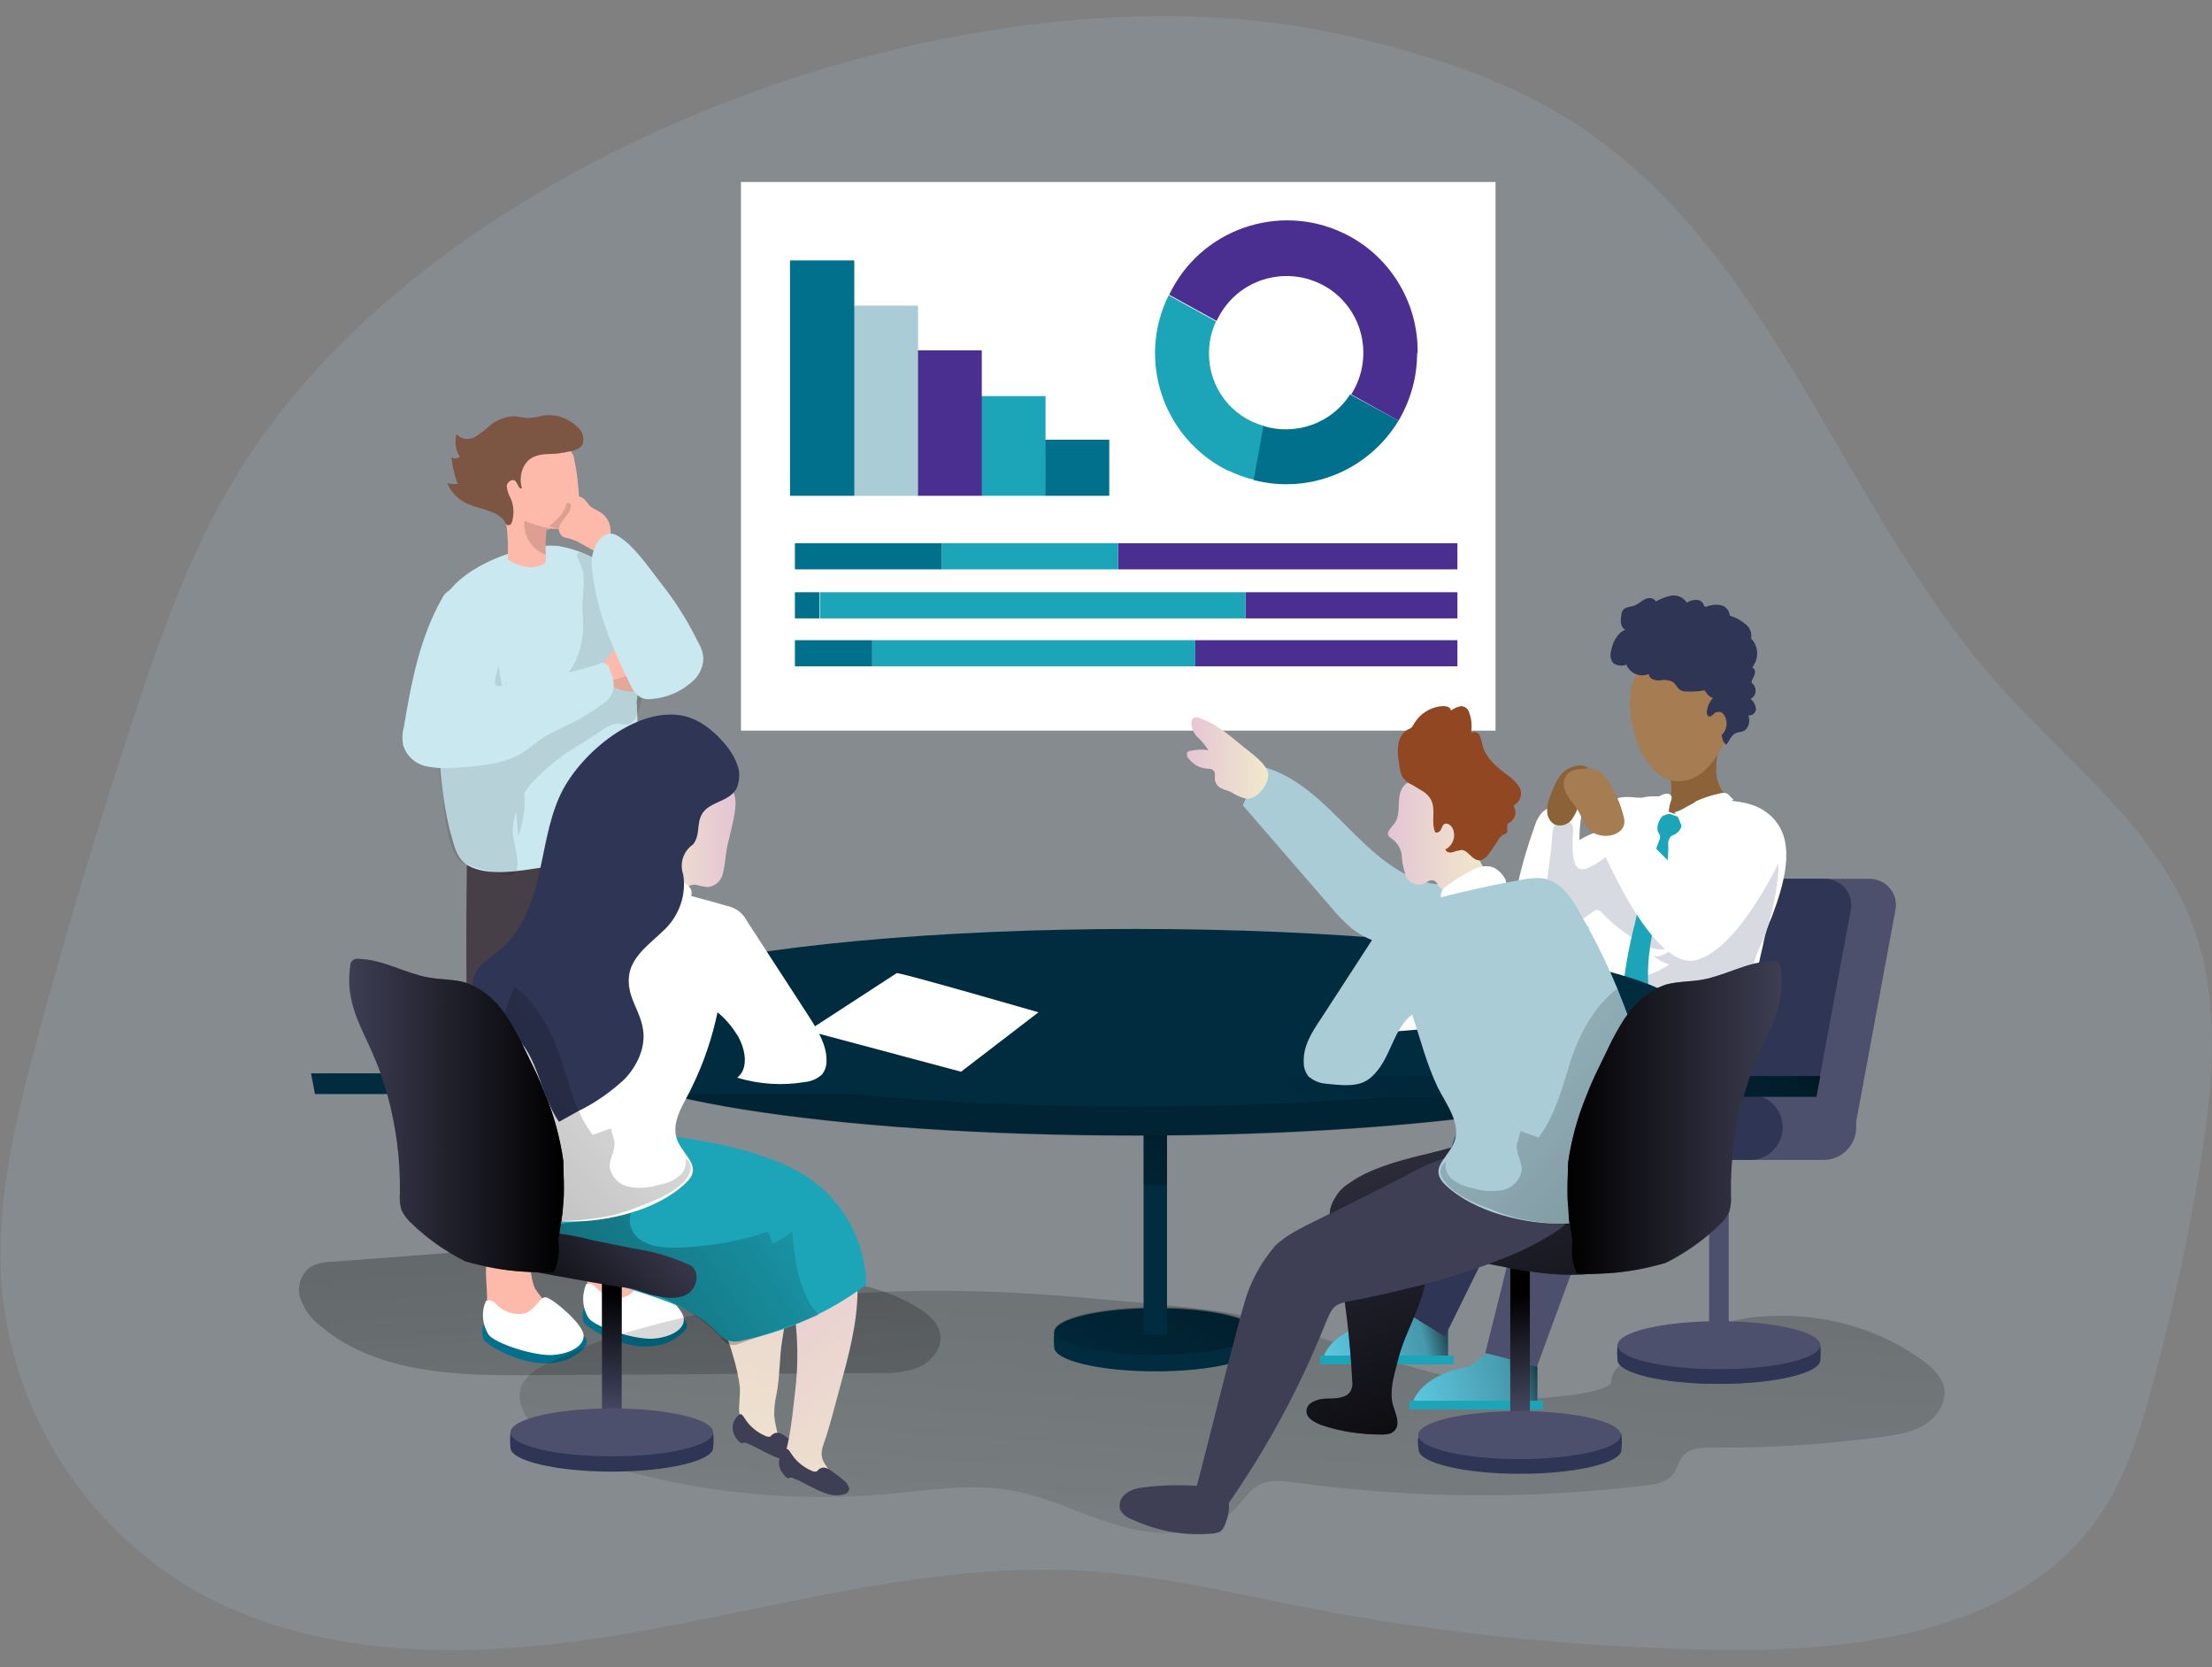<?xml version="1.0" encoding="utf-8"?>
<!-- Generator: Adobe Illustrator 25.4.1, SVG Export Plug-In . SVG Version: 6.00 Build 0)  -->
<svg version="1.1" id="Layer_1" xmlns="http://www.w3.org/2000/svg" xmlns:xlink="http://www.w3.org/1999/xlink" x="0px" y="0px"
	 viewBox="0 0 406 306" style="enable-background:new 0 0 406 306;" xml:space="preserve">
<rect x="0" y="0" width="406" height="306" fill="#808080" stroke="none"/>
<style type="text/css">
	.st0{opacity:0.18;fill:#9BC1CE;enable-background:new    ;}
	.st1{fill:#FFFFFF;}
	.st2{fill:#00708C;}
	.st3{fill:#4A2E90;}
	.st4{fill:#1CA5B8;}
	.st5{fill:#AACCD6;}
	.st6{fill:#00708C;enable-background:new    ;}
	.st7{fill:url(#SVGID_1_);}
	.st8{fill:#FDB9A9;}
	.st9{fill:#473F47;}
	.st10{fill:#CAE8EF;}
	.st11{opacity:0.1;fill:#020202;enable-background:new    ;}
	.st12{fill:#DE9F93;}
	.st13{fill:#7C5643;}
	.st14{fill:url(#SVGID_00000078030697354405819550000010338395529228528307_);}
	.st15{fill:#012C40;}
	.st16{fill:url(#SVGID_00000017478136985545003830000015096002161834609831_);}
	.st17{fill:#4C506D;}
	.st18{fill:url(#SVGID_00000072964323126591278720000010994569053694320785_);}
	.st19{fill:#68E1FD;}
	.st20{fill:url(#SVGID_00000040551809822260123600000009633822343478047676_);}
	.st21{fill:#2F3554;}
	.st22{fill:#D8DAE1;}
	.st23{fill:#8C6239;}
	.st24{fill:#A67C52;}
	.st25{fill:url(#SVGID_00000151526781969121079440000012277126853913893006_);}
	.st26{fill:url(#SVGID_00000164515866708810651420000001318716690908259513_);}
	.st27{fill:url(#SVGID_00000170241932850331277480000014571209324188755587_);}
	.st28{fill:#3E3E54;}
	.st29{fill:url(#SVGID_00000114058087839621874350000002915975366164552321_);}
	.st30{fill:url(#SVGID_00000054226509464813089630000011380855228919137208_);}
	.st31{fill:url(#SVGID_00000080207973458765596420000015231742622246218125_);}
	.st32{fill:#914722;}
	.st33{fill:url(#SVGID_00000066489357108756650870000014765986870794214043_);}
	.st34{fill:url(#SVGID_00000113318617746987847520000014780840749677636490_);}
	.st35{fill:url(#SVGID_00000026132493993146492710000000093233022991925904_);}
	.st36{fill:url(#SVGID_00000021114543679356468730000009922622977659575180_);}
	.st37{fill:url(#SVGID_00000126293144091729743720000004078924957807593114_);}
	.st38{fill:url(#SVGID_00000143602913776363544800000013409446472169331347_);}
	.st39{fill:url(#SVGID_00000038414161209467918630000013581332695406553000_);}
	.st40{fill:url(#SVGID_00000164477202274673929270000016176634591383043764_);}
	.st41{fill:url(#SVGID_00000060018628623529693940000010128307316348297384_);}
	.st42{fill:url(#SVGID_00000159456417949557087640000002640645443085368736_);}
	.st43{fill:url(#SVGID_00000084503099412530365190000008005244187917746100_);}
</style>
<path class="st0" d="M245.1,6.1c15.6,3.4,31.1,8.1,44.4,16.8c36.2,23.7,48.7,70.7,77.5,103c12.6,14.1,28.7,26,35.4,43.7
	c5.3,14,3.8,29.6,1.4,44.4c-2.2,13.7-5.2,27.2-8.8,40.5c-2.2,8.2-4.8,16.5-9.5,23.5c-14.3,21.1-43.4,25.1-68.9,24.8
	c-26.1-0.3-52-2.9-77.6-7.9c-12.8-2.5-25.6-5.6-38.6-6.5c-28.3-2-56.1,6.3-84,11.2c-27.9,4.9-58.5,5.9-82.7-8.9
	c-18.7-11.7-31-31.4-33.3-53.4c-1.5-15.8,2.4-31.6,6.5-46.9c5.4-19.8,11.2-39.4,17.7-58.9c4.9-15,10.3-30.1,18.4-43.6
	C79.3,27.4,178.7-8.2,245.1,6.1z"/>
<g>
	<rect x="136" y="33.4" class="st1" width="138.5" height="100.7"/>
	<rect x="145.9" y="117.5" class="st2" width="14.2" height="4.8"/>
	<rect x="145.9" y="108.7" class="st2" width="4.5" height="4.8"/>
	<rect x="145.9" y="99.7" class="st2" width="27" height="4.8"/>
	<rect x="219.4" y="117.5" class="st3" width="48.1" height="4.8"/>
	<g>
		<rect x="191.8" y="80.7" class="st2" width="11.8" height="10.3"/>
	</g>
	<rect x="180.1" y="72.7" class="st4" width="11.8" height="18.3"/>
	<g>
		<rect x="168.4" y="64.3" class="st3" width="11.8" height="26.7"/>
	</g>
	<rect x="156.7" y="56.1" class="st5" width="11.8" height="34.9"/>
	<rect x="145" y="47.8" class="st2" width="11.8" height="43.2"/>
	<rect x="205.2" y="99.7" class="st3" width="62.3" height="4.8"/>
	<rect x="228.6" y="108.7" class="st3" width="38.9" height="4.8"/>
	<path class="st4" d="M221.9,64.9c0-2,0.4-4,1.3-5.9l-8.7-4.8c-5.9,11.9-1,26.3,10.9,32.2c0,0,0,0,0.1,0c1.5,0.7,3.1,1.3,4.8,1.7
		l1.8-9.9C226,76.6,221.9,71.1,221.9,64.9z"/>
	<path class="st6" d="M256.7,77.2c-5.5,9.1-16.3,13.6-26.6,10.9l1.8-9.9c6,1.8,12.5-0.5,15.9-5.8L256.7,77.2z"/>
	<path class="st3" d="M260.1,64.9c0,4.3-1.2,8.6-3.4,12.3l-8.7-4.8c4.2-6.6,2.3-15.3-4.2-19.5c-6.6-4.2-15.3-2.3-19.5,4.2
		c-0.4,0.6-0.7,1.2-1,1.8l-8.7-4.8c5.7-12,20.1-17,32-11.3c8.4,4,13.7,12.6,13.6,21.9L260.1,64.9z"/>
	<rect x="172.9" y="99.7" class="st4" width="32.3" height="4.8"/>
	<rect x="160.1" y="117.5" class="st4" width="59.3" height="4.8"/>
	<rect x="150.5" y="108.7" class="st4" width="78.1" height="4.8"/>
</g>
<linearGradient id="SVGID_1_" gradientUnits="userSpaceOnUse" x1="-1779.763" y1="519.366" x2="-1793.143" y2="338.806" gradientTransform="matrix(-1.05 0 0 -1.05 -1761.651 700.171)">
	<stop  offset="1.000000e-02" style="stop-color:#000000"/>
	<stop  offset="8.000000e-02" style="stop-color:#000000;stop-opacity:0.69"/>
	<stop  offset="0.21" style="stop-color:#000000;stop-opacity:0.32"/>
	<stop  offset="1" style="stop-color:#000000;stop-opacity:0"/>
</linearGradient>
<path class="st7" d="M120.9,229.3c9.8,1.5,19.5,3.1,29.2,4.9c6.4,1.2,13,2.4,18.5,5.9c1.9,1.2,3.8,2.8,4,5c0.3,2.4-1.6,4.7-3.8,5.8
	c-2.3,0.9-4.8,1.2-7.2,1.1l-63.8,0.4c-13.5,0.1-28.3-0.2-38.7-8.8c-1.8-1.3-3.2-3.1-3.9-5.1c-0.8-2.1-0.1-4.5,1.7-5.9
	c1.2-0.7,2.6-1,3.9-1l28.9-2.2"/>
<path class="st8" d="M110.9,224.2c5.4-1.2,4.3,6.4,5.7,9.2c0.9,1.4,2,2.7,3.3,3.8c1.3,1.1,2.2,2.6,2.4,4.3c0,0.3,0,0.6-0.2,0.9
	c-0.3,0.3-0.6,0.6-1.1,0.6c-3.1,0.9-6.4,0.6-9.2-0.9c-1.3-0.6-2.4-1.7-3.2-2.9c-0.6-1.4-0.9-2.8-0.8-4.3
	C107.9,231.8,106.5,225.2,110.9,224.2z"/>
<path class="st2" d="M115.7,239.9c0,0,15.3,0.7,8.8,5.4c-6.5,4.8-16.2-1.2-17.1-2.3c-0.9-1.1-0.2-3-0.2-3L115.7,239.9z"/>
<path class="st1" d="M108.1,242c1.4,1.7,8.5,3.9,11.7,3.7c3.2-0.2,6-1.7,5.7-3.8s-5.9-6.8-7-6.8c-1.1,0-1.9,2.4-4,3
	c-1.9,0.3-3.9-0.4-5.2-1.9c-0.4-0.5-1.1-0.7-1.7-0.5C106.7,237.8,106.9,240.2,108.1,242z"/>
<path class="st8" d="M92.5,227.3c5.4-1.2,4.3,6.4,5.7,9.2c0.9,1.4,2,2.7,3.3,3.8c1.3,1.1,2.2,2.6,2.4,4.3c0,0.3,0,0.6-0.2,0.9
	c-0.3,0.3-0.6,0.6-1.1,0.6c-3.1,0.9-6.4,0.6-9.2-0.9c-1.3-0.6-2.4-1.7-3.2-2.9c-0.6-1.4-0.9-2.8-0.8-4.3
	C89.4,234.8,88,228.2,92.5,227.3z"/>
<path class="st2" d="M97.3,242.9c0,0,15.3,0.7,8.8,5.5c-6.5,4.8-16.2-1.2-17.1-2.3c-0.9-1.1-0.2-3-0.2-3L97.3,242.9z"/>
<path class="st1" d="M89.7,245c1.4,1.7,8.5,3.9,11.7,3.7s6-1.7,5.7-3.8c-0.3-2.1-5.9-6.8-7-6.8c-1.1,0-1.9,2.5-4,3
	c-1.9,0.3-3.9-0.4-5.2-1.9c-0.4-0.5-1.1-0.7-1.7-0.4C88.3,240.7,88.5,243.1,89.7,245z"/>
<path class="st9" d="M106.4,157.9l-7.2,75.6l-10.4-1.3c-4.1-18.5-3.1-73.7-3.1-73.7L106.4,157.9z"/>
<path class="st9" d="M99.2,155.8l7.2,75.6l10.4-1.3c5.9-47.9,1.1-77.7,1.1-77.7L99.2,155.8z"/>
<path class="st10" d="M116.9,128.5c0.1-1.4,0.5-2.8,0.7-4.2c0.3-2.9,0.3-5.7-0.2-8.6c-0.5-3-1.4-6-2.7-8.7c-1.2-2.4-3.4-3.4-5.8-4.6
	c-2-1.1-4.2-1.8-6.5-2.2c-1.6-0.1-3.2-0.1-4.8,0.3c-4.9,0.9-11.3,3.5-14.7,7.4c-2.5,2.9-2.8,7-2.9,10.9c-0.1,5.3,0,10.6,0.3,15.8
	c0,0.8,0.1,1.5,0.2,2.3c0.4,5.8,0.9,11.8,2.6,17.4c0.5,1.8,1.1,3.5,2.7,4.5c3.8,2.2,9.7,1,13.8,0.4c5.5-0.8,11.1-1.6,16-4.3
	c1-0.4,1.8-1.2,2.3-2.2c0.4-1.2-0.1-2.5-0.5-3.7c-1.6-5.4-0.4-11.1-0.4-16.6c0-1-0.1-2-0.1-3C116.8,129,116.9,128.7,116.9,128.5z"/>
<path class="st11" d="M107.1,105.2c0.1,1.9,0,3.7-0.2,5.6c0,1.7,0.2,3.4,0.1,5.1c-0.2,2.9-1.1,5.6-2.9,7.9l13.4-2.8
	c0.3,0,0.5-0.2,0.7-0.4c0.1-0.2,0.1-0.5,0-0.8l-1.2-5.3c-0.4-2.6-1.3-5.2-2.7-7.4c-1.5-2-3.5-3.6-5.7-4.7c-0.5-0.3-2.2-1.5-2.7-0.7
	C105.8,102.1,107,104.6,107.1,105.2z"/>
<path class="st8" d="M113.9,118.3c1.4-0.9,3.1-1,4.5-0.3c1.4,0.7,2.4,2.2,2.4,3.8c-0.1,1.1-0.4,2.1-1.1,3c-0.3,0.6-0.8,1.1-1.3,1.5
	c-0.9,0.5-1.9,0.7-2.9,0.6c-0.9,0-1.8-0.3-2.6-0.7c-1.2-0.7-2.7-2.6-2.3-4C111.4,120.6,112.5,119.3,113.9,118.3z"/>
<path class="st11" d="M95.1,153.5c0.8-2.1,1.2-4.3,1.2-6.5c-0.1-2.1-0.5-4.2-1-6.2l-3.5-16.7c-0.6-3.1-2-17.9-6.7-16.1
	c-2.6,1.1-4.7,3.4-5.5,6.1c-0.8,2.7-1.1,5.6-1,8.4c0.1,7.4,1.5,14.9,2.5,22.2c0.4,2.8,0.8,13,4.4,13.9c0.7,0.2,1.4,0.5,2.1,0.7
	c1.2,0.2,4.9,1.7,6.5,1.2c0.3-0.1,0.5-0.2,0.6-0.5c0.9-1.9-0.6-5.5-0.6-7.6c0.2-3.4,1.5-6.6,3.9-9.1c2.6-2.7,5.5-5,8.7-6.8l4.3-2.8
	c0.7-0.5,1.5-0.9,2.4-0.9c0.6,0.1,1.2,0.2,1.8,0.2c0.9-0.2,1.5-1.1,1.8-2c0.8-2.1,1.2-4.4,1.1-6.7c0-0.3-0.1-0.6-0.3-0.8
	c-0.3-0.2-0.7-0.2-1,0l-13.5,4.2c-2,0.8-4.2,1.1-6.3,0.9c-2.1-0.3-4.2-2-4.2-4.1"/>
<path class="st10" d="M81.5,109.2c-4.4,7.4-6,16-7.4,24.4c-0.3,1-0.3,2.1-0.1,3.2c0.6,1.9,2.1,3.3,4,3.8c1.9,0.4,3.8,0.5,5.8,0.3
	c4.1-0.3,9-0.6,12.5-3c1.2-0.8,2.3-1.8,3.5-2.6c1.2-0.7,2.4-1.3,3.7-1.9c2.4-1.1,4.8-2.5,7-4.1c0.8-0.5,1.4-1.1,1.8-1.9
	c0.7-1.4,0.2-3.2-0.4-4.6c-0.1-0.7-0.7-1.2-1.5-1.1c0,0,0,0,0,0c-0.2,0-0.4,0.1-0.5,0.2c-5.9,1.8-11.9,3.1-18,4
	c-1.7,0.3-0.9-1.6-0.7-2.5c0.4-1.3,0.7-2.7,0.9-4c0.4-4-1.1-8-4.2-10.6c-0.8-0.7-1.8-1.2-2.8-1.3C83.6,107.5,82.4,108.2,81.5,109.2z
	"/>
<path class="st8" d="M106.3,92.5c0-1.4-0.1-2.9-0.3-4.3c-0.1-1.3-0.3-2.5-0.6-3.8c0-0.7-0.4-1.4-1-1.9c-1.9-1.2-4.2-1.8-6.5-1.8
	c-2.8-0.4-5.4,1.5-5.9,4.3c0,0.3-0.1,0.5-0.1,0.8c-0.3,3.2,0.5,6.3,0.9,9.5c0.4,2.4,0.5,4.9,0.4,7.4c1.2,0.8,2.6,1.3,4,1.4
	c0.7,0,1.3-0.1,2-0.3c0.4-0.1,0.7-0.3,0.9-0.6c0.1-0.3,0.1-0.5,0.1-0.8c0-0.3-0.1-0.5-0.1-0.8l0,0c-0.1-1.4-0.1-2.9,0.1-4.3
	c0-0.1,0-0.2,0.1-0.3c0.1,0,0.2,0,0.3,0h0.4c0.7,0.1,1.4,0.1,2.2,0c0.9-0.1,1.7-0.5,2.3-1.1C106.3,94.9,106.5,93.7,106.3,92.5z"/>
<path class="st12" d="M104.8,92.7c-0.1-0.2-0.4-0.5-0.6-0.4c-0.3,0.1-0.3,0.3-0.3,0.5c-0.3,0.8-0.7,1.5-1.3,2.1
	c-0.3,0.4-0.7,0.7-1.1,1.1l-0.7,0.6c0.6,0.2,1.3,0.4,2,0.5c0.7,0.1,1.4-0.2,1.9-0.7c0.3-0.3,0.5-0.7,0.7-1.1
	c0.2-0.4,0.3-0.7,0.4-1.1c0.1-0.4-0.1-0.8-0.4-1.1"/>
<path class="st13" d="M103.4,83.1c1.2-0.3,2.9-0.4,3.5-1.5c0.4-1.1,0.1-2.4-0.9-3.2c-1.7-1.7-4.1-2.5-6.4-2.1
	c-0.7,0.2-1.4,0.3-2.2,0.4c-1,0.1-2-0.2-2.9-0.3c-1.7,0-3.4,0.7-4.7,1.8c-0.8,0.8-1.8,1.5-2.8,2.1c-1.1,0.5-2.4,0.3-3.2-0.6
	c-0.4,1.4-0.2,2.9,0.6,4.1c-0.4,0.4-1.1,0.5-1.5,0.1c0.1,1.7,0.5,3.3,1.1,4.9c-0.6,0.1-1.3,0-1.9-0.1c0.7,1.7,2.1,3.1,3.8,3.8
	c2.3,1,4.9,1.1,6.6,3c0.2,0.3,0.4,0.9,0.8,0.9s0.6-0.3,0.7-0.7c0.4-1.4,0.3-3-0.3-4.3c-0.4-0.7-0.6-1.4-0.7-2.2
	c0.1-0.8,1.1-1.4,1.6-0.9s0.6,1.6,1.2,1.3c-0.7-2.2,0.2-5,2.3-5.8c1.6-0.7,3.4-0.3,5.1-0.7L103.4,83.1z"/>
<path class="st12" d="M101.1,97c-1.7-0.3-3.3-0.8-4.9-1.4c-0.1,5.1,4,6.2,4,6.2l0,0c-0.1-1.4-0.1-2.9,0.1-4.3c0-0.1,0-0.2,0.1-0.3
	c0.1,0,0.2,0,0.3,0L101.1,97L101.1,97z"/>
<linearGradient id="SVGID_00000050624681545284093190000017500050243766381745_" gradientUnits="userSpaceOnUse" x1="-957.863" y1="556.604" x2="-942.873" y2="774.544" gradientTransform="matrix(-1.05 0 0 1.05 -769.422 -476.497)">
	<stop  offset="1.000000e-02" style="stop-color:#000000"/>
	<stop  offset="8.000000e-02" style="stop-color:#000000;stop-opacity:0.69"/>
	<stop  offset="0.21" style="stop-color:#000000;stop-opacity:0.32"/>
	<stop  offset="1" style="stop-color:#000000;stop-opacity:0"/>
</linearGradient>
<path style="fill:url(#SVGID_00000050624681545284093190000017500050243766381745_);" d="M308,245.3c-6.3,2.1-12.4,5.1-12.2,8.1
	c0.2,3.4-25.6,4-28.2,3.6c0.5-1.1,0.1-2.8,0.5-3.8c-9.5-2.2-18.8-5.1-27.9-8.5c-12-4.5-26.3-5.1-38.9-6.3
	c-28.1-2.7-56.9-2.2-84.3,5.6c-6,1.6-11.7,3.8-17.2,6.6c-1.6,0.7-2.9,1.9-3.9,3.3c-1.5,3,0.5,6.6,3,8.8c3.9,3.4,8.9,5.3,13.9,6.7
	c16.3,4.7,33.4,6.3,50.3,4.8c7.4-0.7,14.9-1.9,22.2-0.7c7.3,1.2,13.9,4.9,21.1,6.8c7.2,1.9,15.8,1.6,20.7-3.8c1.2-1.3,2.3-3,3.9-3.9
	c2-1.1,4.5-0.8,6.8-0.5c21.4,3,43.1,3.1,64.5,0.5c1.8-0.2,3.7-0.6,4.8-2c0.8-1.1,1-2.5,1.9-3.5c1.2-1.3,3.2-1.4,5-1.4
	c10.6,0.1,21.2-0.6,31.6-2c2.8-0.4,5.6-0.8,8-2.4c2.3-1.6,3.9-4.5,3.1-7.2c-0.7-1.6-1.9-3-3.3-4c-9.2-7-21.2-9.7-32.6-8.2
	C316.5,242.7,312.2,243.8,308,245.3z"/>
<path class="st15" d="M193.5,247.3c0,2.4,8.3,4.4,18.6,4.4c10.3,0,18.6-2,18.6-4.4c0.1-0.9,0.1-1.8,0-2.8c-1.3-2.1-9.2-1.7-18.6-1.7
	c-9,0-16.8-0.3-18.6,1.7C193.4,245.5,193.4,246.4,193.5,247.3z"/>
<ellipse class="st15" cx="212.1" cy="244.5" rx="18.6" ry="4.4"/>
<linearGradient id="SVGID_00000178902737471509691540000015546649741717768108_" gradientUnits="userSpaceOnUse" x1="-945.322" y1="666.398" x2="-923.932" y2="706.748" gradientTransform="matrix(-1.05 0 0 1.05 -769.422 -476.497)">
	<stop  offset="1.000000e-02" style="stop-color:#000000"/>
	<stop  offset="8.000000e-02" style="stop-color:#000000;stop-opacity:0.69"/>
	<stop  offset="0.21" style="stop-color:#000000;stop-opacity:0.32"/>
	<stop  offset="1" style="stop-color:#000000;stop-opacity:0"/>
</linearGradient>
<ellipse style="fill:url(#SVGID_00000178902737471509691540000015546649741717768108_);" cx="212.1" cy="244.3" rx="18.6" ry="4.4"/>
<ellipse class="st17" cx="315.5" cy="249.6" rx="18.6" ry="4.4"/>
<rect x="209.9" y="203.1" class="st15" width="4.3" height="41.8"/>
<linearGradient id="SVGID_00000103264192882944362050000011752901040594634882_" gradientUnits="userSpaceOnUse" x1="-947.218" y1="637.084" x2="-912.308" y2="684.664" gradientTransform="matrix(-1.05 0 0 1.05 -769.412 -476.497)">
	<stop  offset="1.000000e-02" style="stop-color:#000000"/>
	<stop  offset="8.000000e-02" style="stop-color:#000000;stop-opacity:0.69"/>
	<stop  offset="0.21" style="stop-color:#000000;stop-opacity:0.32"/>
	<stop  offset="1" style="stop-color:#000000;stop-opacity:0"/>
</linearGradient>
<rect x="209.9" y="203.2" style="fill:url(#SVGID_00000103264192882944362050000011752901040594634882_);" width="4.3" height="14.4"/>
<path class="st19" d="M265.8,242.5v6.4H243c0,0,1.3-4.9,10.4-6.4l3-2.4L265.8,242.5z"/>
<linearGradient id="SVGID_00000139271880374025963970000017435707149612552635_" gradientUnits="userSpaceOnUse" x1="-988.093" y1="684.791" x2="-955.243" y2="693.231" gradientTransform="matrix(-1.05 0 0 1.05 -769.422 -476.497)">
	<stop  offset="1.000000e-02" style="stop-color:#000000"/>
	<stop  offset="8.000000e-02" style="stop-color:#000000;stop-opacity:0.69"/>
	<stop  offset="0.21" style="stop-color:#000000;stop-opacity:0.32"/>
	<stop  offset="1" style="stop-color:#000000;stop-opacity:0"/>
</linearGradient>
<path style="fill:url(#SVGID_00000139271880374025963970000017435707149612552635_);" d="M265.8,242.5v6.4H243c0,0,1.3-4.9,10.4-6.4
	l3-2.4L265.8,242.5z"/>
<rect x="242.3" y="248.8" class="st4" width="24.5" height="1.6"/>
<rect x="313.7" y="212.9" class="st17" width="3.6" height="33"/>
<path class="st21" d="M296.9,249.6c0,2.4,8.3,4.4,18.6,4.4s18.6-2,18.6-4.4c0.1-0.9,0.1-1.8,0-2.8c-1.3-2.1-9.2-1.7-18.6-1.7
	c-9,0-16.8-0.3-18.6,1.7C296.8,247.8,296.8,248.7,296.9,249.6z"/>
<ellipse class="st17" cx="315.5" cy="246.9" rx="18.6" ry="4.4"/>
<path class="st17" d="M309.8,206.9h30.7l7.4-39.9c0.5-2.6-1.2-5.1-3.8-5.6c-0.3-0.1-0.6-0.1-0.9-0.1h-21c-2.3,0-4.3,1.6-4.7,3.9
	L309.8,206.9z"/>
<path class="st21" d="M301.6,206.9h30.7l7.4-39.9c0.5-2.6-1.2-5.1-3.8-5.6c-0.3-0.1-0.6-0.1-0.9-0.1h-21c-2.3,0-4.3,1.6-4.7,3.9
	L301.6,206.9z"/>
<path class="st17" d="M312.6,200.9h22.1c3.3,0,6,2.7,6,6v0c0,3.3-2.7,6-6,6h-22.1c-3.3,0-6-2.7-6-6v0
	C306.6,203.6,309.3,200.9,312.6,200.9z"/>
<path class="st21" d="M299.1,200.9h22.1c3.3,0,6,2.7,6,6v0c0,3.3-2.7,6-6,6h-22.1c-3.3,0-6-2.7-6-6v0
	C293,203.6,295.7,200.9,299.1,200.9z"/>
<path class="st1" d="M325.9,150.7c-0.2-0.3-0.5-0.5-0.7-0.8c-3.6-3.4-9.5-3.1-13.1-3c-3.2,0.1-6.5,0.1-9.7-0.3l-1.4-0.2h-0.5
	c-2.4-0.3-5.3-0.2-6.1,2.3c-0.9,3-1.1,6.6-1.5,9.7c-1.3,9.3-2,18.3-2.4,27.6c-0.4,8.2,10.6,8.9,16.4,8.9c2,0,4-0.1,6-0.4
	c1.8-0.3,3.4-1.1,5.3-1.4c0.9-0.1,1.8-0.5,2.6-1.1c1-1,1-2.6,1-3.9c0-3.5,0.3-7.1,0.9-10.6c0.3-1.7,0.8-3.4,1.1-5.1
	c0.3-1.4,0.8-2.8,1.4-4.1C327.5,162.2,329.5,155.1,325.9,150.7z"/>
<path class="st1" d="M281.7,151.6c0.2-0.8,0.6-1.5,1.1-2.2c1.1-1.4,3.2-1.7,5-1.9c0.9-0.1,1.9,0,2.3,0.7c0.2,0.4,0.2,0.9,0.2,1.3
	c-0.3,1.5-0.4,3.1-0.4,4.7c1.2-0.8,2.5-1.3,3.8-1.7c0.4-0.1,4-0.5,4,0c0.2,2.2,0.3,4.5,0.3,6.8c0.2,1.7-0.4,3.3-1.4,4.6
	c-1.9,2.7-4.1,5.2-6.4,7.5c-2.5,2.5-5.9,3.9-9.5,3.9c-1.1,0.2-2.2-0.2-3-1.1c-0.3-0.6-0.5-1.3-0.4-2c0-2,0.2-4,0.5-5.9
	C278.6,161.3,280,156.3,281.7,151.6z"/>
<path class="st22" d="M284.7,155.9c0.2-1.3,0-4.3,1.1-5.2l0.2-0.1c1-0.5,2.1-0.1,2.6,0.9c0,0,0,0,0,0c0.2,0.6,0.2,1.2,0.1,1.7
	c-0.1,1.4-0.1,2.8,0.1,4.2c0.1,0.8,0.4,1.8,1.2,2.1c0.6,0.1,1.2,0,1.7-0.3c1.4-0.7,2.7-1.6,3.9-2.6c0.3-0.2,0.6-0.5,0.9-0.4
	c0.2,0.1,0.4,0.2,0.5,0.4l8.7,13.4c0.7,1.1,1.4,2.8,0.6,3.7c-0.8,0.9-2.3,0.6-3.5,0.1c-3.3-1.5-6.3-3.6-8.8-6.3
	c-0.2-0.2-0.4-0.4-0.7-0.5c-0.4,0-0.7,0.1-1,0.4c-1.6,1.2-3.2,2.2-5,3c-1.3,0.6-3.2,1.1-4-0.2c-0.3-0.7-0.4-1.5-0.2-2.2L284.7,155.9
	z"/>
<path class="st22" d="M316.6,159.3c0.6-1.6,1.6-3,3-4.1c1.4-1.1,3.3-1.3,4.8-0.5c2,1.2,2.2,4.1,1.9,6.5c-0.4,3.4-1.1,6.7-2.2,9.9
	c-0.5,1.6-1.4,3.2-1.9,4.7c-0.4,1.3-0.4,2.7-0.8,4c-1,3.4-1.5,6.8-1.6,10.3c0,0.5-0.1,0.9-0.2,1.3c-0.2,0.4-0.7,0.7-1.1,0.5
	c-0.3-0.1-0.5-0.3-0.6-0.6c-2.2-2.8-6.1-3.8-9.6-4.2c-4.2-0.5-8.4-0.6-12.7-0.9c-1.7-0.1-3.9-0.6-4.1-2.3c-0.1-1,0.4-2,1.3-2.5
	c0.9-0.5,1.8-0.8,2.8-0.9c3.8-0.7,7.7-1.3,10.8-3.5c-1.1-0.3-2.2-0.9-3.1-1.7c2,1.3,5.3-3,6.7-4.1c1.3-1,2.4-2.3,3.2-3.7
	C314.5,165.1,315.4,162,316.6,159.3z"/>
<path class="st4" d="M305.7,149.4c0.5-0.1,0.9,0,1.4,0.2c0.4,0.2,0.9,0.3,1.3,0.3c0,0,0,0.1,0.1,0.1c0.6,1.2,0,2.6-1.2,3.2
	c0,0,0,0,0,0l0,0c-0.3,0.1-0.5,0.2-0.7,0.4c-0.3,0.4-0.5,1-0.4,1.5c0.1,4.4-1.2,8.6-2.2,12.9c-1.2,4.9-2,10.1-1.2,15.1
	c0.1,0.3,0.1,0.5,0,0.8c-0.1,0.2-0.2,0.4-0.3,0.5l-2.2,2.5c-0.7-1.1-2.2-1.4-2.5-2.5c-0.1-0.3-0.1-0.7-0.1-1.1
	c0.4-4.7,1.2-9.3,2.4-13.9c1.1-5.2,2.6-10.3,4.5-15.3c0.1-0.2,0.1-0.4,0.1-0.6c0-0.2-0.1-0.3-0.2-0.5
	C303.7,151.9,304.7,149.8,305.7,149.4z"/>
<path class="st1" d="M317,147c-3.2-0.3-6.2-0.5-9.4-0.6c-2.1-0.1-4.8-0.6-6.7,0.2c0.5,0,0.9,0.1,1.4,0.2c3.2,0.3,6.5,0.4,9.7,0.3
	c3.7-0.1,9.5-0.5,13.1,3C323.3,147.7,320,147.2,317,147z"/>
<path class="st23" d="M314.3,137.5c0.3,0.3,0.7,0.3,1.1,0.1c-0.4,2.4-0.8,4.5,0.3,6.8c0.4,1,1.2,1.8,2.2,2.3c-2.1,0.4-4.1,1.1-6,2
	c-1.2,0.5-2.6,0.8-3.9,0.8c-0.1,0-2.5-0.5-2.2-1.1c1.9-2.8,0.4-7.4,0.4-7.4c3.3,1,6.8-0.8,8-4C314.2,137.3,314.2,137.4,314.3,137.5z
	"/>
<path class="st24" d="M312.3,119.8c0,0-12.9-0.9-13.1,8.1c-0.1,1.9,0.1,3.7,0.5,5.5c0.1,0.6,0.3,1.3,0.5,1.9
	c1.7,5.5,5.3,9.2,9.8,7.8C317.7,140.8,322.7,122.1,312.3,119.8z"/>
<path class="st21" d="M316,134.9c1-0.9,1.2-2.4,0.5-3.6c-0.1-0.2-0.3-0.3-0.4-0.5c-0.5-0.2-1-0.2-1.4,0.1c-0.3,0.2-0.8,0.9-1.2,0.5
	c-0.2-0.3-0.3-0.6-0.2-0.9c0.1-0.9,0.5-1.7,1.1-2.4c-0.7-0.2-1.2-0.8-1.5-1.4c-1.2,0.2-2.4,0.3-3.6,0.2c-0.3,0-0.6-0.1-0.8-0.2
	c-0.6-0.3-0.9-1.1-1.4-1.5c-0.8-0.4-1.7-0.5-2.5-0.3c-0.9,0-1.9-0.3-2-1.2c-1.6,0.7-3.4-0.1-4.1-1.7c-0.8,0.3-1.7,0.2-2.4-0.3
	c-0.5-0.6-0.6-1.4-0.4-2.2c0.3-1.6,1.1-3.3,2.6-3.9c-0.9-0.5-0.9-1.7-0.7-2.7c0-0.3,0.1-0.6,0.2-0.8c0.4-0.7,1.4-0.7,2.1-0.9
	c0.7-0.3,1.3-0.8,2-1.2s1.7-0.3,2,0.4c0.9-0.5,1.9-0.9,3-1.1c1.1-0.1,2.1,0.4,2.7,1.3c0.5-0.3,1.1-0.5,1.7-0.5
	c0.6,0,1.2,0.3,1.4,0.9c0,0.1,0.1,0.3,0.2,0.3c0.1,0.1,0.3,0.1,0.4,0c0.8-0.3,1.7-0.4,2.6-0.2c0.9,0.2,1.5,1,1.6,1.9
	c1,0.3,2,0.8,2.8,1.5c0.9,0.6,1.3,1.7,1.1,2.7c1.4,1.4,1.5,3.7,0.2,5.3c0.4,0.2,0.6,0.6,0.5,1.1c-0.1,0.4-0.3,0.8-0.5,1.2
	c-0.1,0.1-0.1,0.2-0.1,0.4c0,0.2,0.2,0.3,0.3,0.4c0.6,0.7,0.6,1.8-0.1,2.4c-0.1,0.1-0.3,0.2-0.4,0.3c0.6,0.4,0.9,1.1,1,1.8
	c0,0.6-0.5,1.2-1.2,1.2c-0.1,0-0.1,0-0.2,0c0.3,0.8,0.2,1.7-0.3,2.4c-0.6,0.8-1.3,0.5-2.1,0.9c-0.8,0.4-1.1,1.5-1.7,2.1
	C316.2,136.1,316.1,135.5,316,134.9z"/>
<path class="st21" d="M288.7,188.2l-17.7,9.1l-14.7,42.5l8.9,5.5l17.4-35.3c0,0,16.2-4.9,20.6-6.4c4.4-1.4,9.8-15.1,9.8-15.1
	C293.3,188.3,288.7,188.2,288.7,188.2z"/>
<path class="st17" d="M302.7,189.6l-17.7,9.1l-12.4,49.7l9.5,2.4l14.5-39.4c0,0,16.2-4.9,20.6-6.4s3.4-13.9,3.4-13.9
	C313,185.9,302.7,189.6,302.7,189.6z"/>
<path class="st1" d="M320.6,149c-2.8-0.7-9.6,13.8-9.6,13.8l-11-11l-6.6,2.5c0,0,9.8,24.2,18,21.9s15.9-19.6,15.9-19.6
	C328.4,153.5,323.3,149.6,320.6,149z"/>
<path class="st23" d="M287.3,141.4c-0.8,0.7-1.4,1.5-1.8,2.4c-0.5,1-0.9,2-1.2,3c-0.3,0.8-0.4,1.7-0.3,2.5c0.1,0.8,0.6,1.6,1.3,2
	c1.1,0.5,2.5,0.1,3.2-0.9c0.7-1,1.2-2.1,1.4-3.3c0.2-1.2,0.5-2.3,1.1-3.4c0.4-0.5,0.7-1.2,0.8-1.8
	C291.6,139.7,288.5,140.5,287.3,141.4z"/>
<path class="st24" d="M298.1,150.2c0.5,2.5-2.3,3.6-4.4,3.1c-0.6-0.1-1.2-0.4-1.8-0.8c-1.2-1-1.6-2.7-2.4-4
	c-0.6-0.9-1.4-1.7-1.9-2.7c-0.6-0.9-0.8-2.1-0.3-3.2c0.7-1.3,2.4-1.5,3.8-1.5c0.7-0.1,1.5,0,2.2,0.3c0.7,0.4,1.3,1,1.7,1.7
	C296.5,145.3,297.5,147.7,298.1,150.2z"/>
<path class="st15" d="M106.7,192.1c0,9,45.5,16.3,101.7,16.3s101.7-7.3,101.7-16.3c0-0.4,0.2-4.9,0-5.3c-3.5-8.5-47.9-11-101.7-11
	c-52.7,0-96.5,2.8-101.7,11C106.3,187.4,106.7,191.5,106.7,192.1z"/>
<linearGradient id="SVGID_00000143596581891239686140000009567285332621671072_" gradientUnits="userSpaceOnUse" x1="-934.735" y1="530.421" x2="-927.765" y2="747.401" gradientTransform="matrix(-1.05 0 0 1.05 -769.422 -476.497)">
	<stop  offset="1.000000e-02" style="stop-color:#000000"/>
	<stop  offset="8.000000e-02" style="stop-color:#000000;stop-opacity:0.69"/>
	<stop  offset="0.21" style="stop-color:#000000;stop-opacity:0.32"/>
	<stop  offset="1" style="stop-color:#000000;stop-opacity:0"/>
</linearGradient>
<path style="fill:url(#SVGID_00000143596581891239686140000009567285332621671072_);" d="M310.1,192.2c0,9-45.5,16.3-101.7,16.3
	s-101.7-7.3-101.7-16.3c0-1.1-0.1-2.1,0-3.2c0.1-0.6,0.4-1.3,0.7-1.8c0.7-2.2,2.8-3.5,5.1-3.2c2.4,0,4.7,0,7,0.1
	c3.2,0.1,6.5,0.4,9.7,0.8c2.4,0.3,4.8,0.8,7.2,1c5,0.3,9.9-0.9,14.9-1.1c0.4,0,0.7,0,1.1,0.1c0.4,0.1,0.8,0.3,1.1,0.5
	c1.8,0.9,3.8,1.3,5.8,1c18.1,1.2,36.1,0,54.1-2.1c15-1.8,30.1-3.9,45.2-4.3c15.8-0.4,31.7,1.1,47.1,4.5c2.1,0.5,4.6,1.5,4.7,3.6
	C310.7,189.6,309.2,191.1,310.1,192.2z"/>
<ellipse class="st15" cx="208.4" cy="186.8" rx="101.7" ry="16.3"/>
<path class="st19" d="M282.2,250.8v6.4h-22.8c0,0,1.3-4.9,10.4-6.4l3-2.4L282.2,250.8z"/>
<linearGradient id="SVGID_00000119832286848507630380000016926805843881126803_" gradientUnits="userSpaceOnUse" x1="-1003.714" y1="692.696" x2="-970.864" y2="701.146" gradientTransform="matrix(-1.05 0 0 1.05 -769.422 -476.497)">
	<stop  offset="1.000000e-02" style="stop-color:#000000"/>
	<stop  offset="8.000000e-02" style="stop-color:#000000;stop-opacity:0.69"/>
	<stop  offset="0.21" style="stop-color:#000000;stop-opacity:0.32"/>
	<stop  offset="1" style="stop-color:#000000;stop-opacity:0"/>
</linearGradient>
<path style="fill:url(#SVGID_00000119832286848507630380000016926805843881126803_);" d="M282.2,250.8v6.4h-22.8
	c0,0,1.3-4.9,10.4-6.4l3-2.4L282.2,250.8z"/>
<rect x="258.7" y="257.1" class="st4" width="24.5" height="1.6"/>
<path class="st1" d="M315.8,145.6c0.3-0.1,0.7-0.1,1.1,0c0.5,0.2,0.8,0.9,1.3,1.1c-1.3,1.1-3,1.7-4.4,2.6c-1.5,1-2.8,2.3-4,3.7
	c-1.4-0.7-1.3-2.9-2.5-3.9c0.8-0.2,1.6-0.6,2.4-1.1c0.6-0.3,1.2-0.6,1.7-1C312.8,146.4,314.3,145.9,315.8,145.6z"/>
<path class="st1" d="M304.2,146.4c-0.4,0.4-0.8,0.8-1.2,1.3l-1.3,1.7c-0.1,0.1-0.2,0.3-0.2,0.5c0.1,0.2,0.3,0.4,0.6,0.3
	c0.2-0.1,0.4-0.1,0.7-0.2c0.5-0.1,1-0.1,1.5-0.1c0.6-0.1,1.2-0.2,1.8-0.5c0.1,0,0.1-0.1,0.2-0.1c0-0.1,0-0.1,0-0.2
	c0-0.6,0.1-1.2,0.3-1.8c0.1-0.4,0.4-0.9,0.1-1.3C306.1,145.2,304.7,146,304.2,146.4z"/>
<polygon class="st1" points="274.6,178.6 248.2,179.8 256.3,189.3 285.4,186.8 "/>
<path class="st1" d="M164.6,178.6c1.5,0.1,26,7.2,26,7.2l-14.2,10.9l-28.1-7.5L164.6,178.6z"/>
<rect x="277.2" y="229.4" class="st17" width="3.6" height="33"/>
<linearGradient id="SVGID_00000013911300498832951360000015160160436487424907_" gradientUnits="userSpaceOnUse" x1="273.468" y1="703.174" x2="271.218" y2="680.084" gradientTransform="matrix(1.05 0 0 1.05 -6.672 -476.497)">
	<stop  offset="0" style="stop-color:#000000;stop-opacity:0"/>
	<stop  offset="0.99" style="stop-color:#000000"/>
</linearGradient>
<rect x="277.2" y="229.4" style="fill:url(#SVGID_00000013911300498832951360000015160160436487424907_);" width="3.6" height="33"/>
<path class="st21" d="M260.4,266.1c0,2.4,8.3,4.4,18.6,4.4s18.6-2,18.6-4.4c0.1-0.9,0.1-1.8,0-2.8c-1.3-2.1-9.2-1.7-18.6-1.7
	c-9,0-16.8-0.3-18.6,1.7C260.2,264.3,260.2,265.2,260.4,266.1z"/>
<ellipse class="st17" cx="278.9" cy="263.4" rx="18.6" ry="4.4"/>
<path class="st5" d="M262.4,162.1c-12-2.8-18-17.3-29.7-21.1c-0.4-0.1-0.8-0.1-1.2,0c-0.3,0.2-0.6,0.5-0.7,0.9l-2.7,5.9l16.1,18.6
	c1.2,1.5,2.6,2.9,4,4.1c3.4,2.6,7.9,3.5,12.1,4.3c2.5,0.5,5.2,0.9,7.6,0.2c3.2-0.9,6.9-5.4,5.9-9
	C272.7,161.9,265.7,162.8,262.4,162.1z"/>
<path class="st28" d="M244.7,222.5c-0.1,1.9,0.3,3.9,1.1,5.7h0.1c2.1-0.1,4.1,0,6.2,0.1c3.4,0.3,6.8,0.8,10.2,1.4
	c1.6,0.3,3.2,0.6,4.7,0.9s3,0.6,4.4,0.9c2.8,0.6,5.5,1.1,8.1,1.4c3.4-1.4,6.4-3.6,8.9-6.4c0.3-0.3,0.5-0.6,0.8-0.9
	c0.3-0.4,0.6-0.8,0.9-1.3c0.9-1.2,1.4-2.6,1.6-4.1c0.1-0.6,0-1.2-0.1-1.8c-0.5-2-1.8-3.8-3.6-5l-0.6-0.4c-3.7-2.6-8.2-3.9-12.8-3.7
	c-0.4,0-0.8,0-1.1,0.1c-2.4,0.2-4.8,0.6-7.2,1.2c-3.7,1-7.5,2.3-11.2,3.5c-2.7,0.7-5.3,1.8-7.8,3.3c-0.7,0.4-1.3,1-1.8,1.7
	C245,220.2,244.7,221.3,244.7,222.5z"/>
<path class="st28" d="M245.1,228.5c0.5,2.5,0.9,5,1.3,7.5c0.9,5.8,1.5,11.7,1.8,17.5c0.1,0.5,0,1.1-0.2,1.6
	c-0.6,1.5-2.7,1.6-4.4,1.6c-1.7,0-3.8,0.7-3.8,2.3c0,1.3,1.4,2,2.6,2.5c3.7,1.3,7.5,1.8,11.4,1.8c0.5,0,0.9-0.1,1.4-0.2
	c2.6-1.2,0.5-4.2,0.3-6c-0.4-2.6,0.6-5.4,1.2-7.9c1.5-5.7,5.3-10.9,5.2-17c-0.1-0.8,0-1.6,0.4-2.2c0.7-0.9,3.8,0.5,4.7,0.7
	c1.5,0.3,3,0.6,4.4,0.9c7.9,1.6,15.3,3.3,23.5,1.8c0.5-0.1,1-0.2,1.4-0.5c0.5-0.4,0.8-1,1-1.6c1.2-3.6,0.8-7.5-0.9-10.9
	c-2-3.9-5.2-5.5-8.9-7.4c-4.3-2.2-7.9-3.8-12.8-3.7c-0.4,0-0.8,0-1.1,0.1c-2.4,0.2-4.9,0.6-7.2,1.3c-6,1.6-19.8,3.7-22.1,10.7
	c-0.7,2.2,0.2,4,0.6,6.1C244.9,227.8,245,228.1,245.1,228.5z"/>
<linearGradient id="SVGID_00000072246241698946105710000004356333366825454251_" gradientUnits="userSpaceOnUse" x1="243.696" y1="629.293" x2="273.726" y2="717.514" gradientTransform="matrix(1.05 0 0 1.05 -6.672 -476.497)">
	<stop  offset="0" style="stop-color:#000000;stop-opacity:0"/>
	<stop  offset="0.99" style="stop-color:#000000"/>
</linearGradient>
<path style="fill:url(#SVGID_00000072246241698946105710000004356333366825454251_);" d="M245.1,228.5c0.5,2.5,0.9,5,1.3,7.5
	c0.9,5.8,1.5,11.7,1.8,17.5c0.1,0.5,0,1.1-0.2,1.6c-0.6,1.5-2.7,1.6-4.4,1.6c-1.7,0-3.8,0.7-3.8,2.3c0,1.3,1.4,2,2.6,2.5
	c3.7,1.3,7.5,1.8,11.4,1.8c0.5,0,0.9-0.1,1.4-0.2c2.6-1.2,0.5-4.2,0.3-6c-0.4-2.6,0.6-5.4,1.2-7.9c1.5-5.7,5.3-10.9,5.2-17
	c-0.1-0.8,0-1.6,0.4-2.2c0.7-0.9,3.8,0.5,4.7,0.7c1.5,0.3,3,0.6,4.4,0.9c7.9,1.6,15.3,3.3,23.5,1.8c0.5-0.1,1-0.2,1.4-0.5
	c0.5-0.4,0.8-1,1-1.6c1.2-3.6,0.8-7.5-0.9-10.9c-2-3.9-5.2-5.5-8.9-7.4c-4.3-2.2-7.9-3.8-12.8-3.7c-0.4,0-0.8,0-1.1,0.1
	c-2.4,0.2-4.9,0.6-7.2,1.3c-6,1.6-19.8,3.7-22.1,10.7c-0.7,2.2,0.2,4,0.6,6.1C244.9,227.8,245,228.1,245.1,228.5z"/>
<path class="st28" d="M233.7,229.1c-2,2.4-3.5,5-4.6,7.9c-1.4,3.2-9.7,37.7-10,37.6l6.2,1.6c7.2-10.3,13.2-21.4,17.9-33.1
	c1.4-3.3,1.4-3.7,5.1-4.4c3.2-0.6,6.4-1.3,9.6-2.1c6.2-1.4,12.3-3.4,18.2-5.7c3.6-1.4,7-3.2,10.2-5.3c0.5-0.4,0.9-0.8,1.2-1.2
	c0.2-0.2,0.3-0.4,0.4-0.7c0.6-0.9,0.8-2,0.8-3c0-0.3-0.1-0.6-0.1-0.8c-0.2-0.6-0.5-1.2-0.9-1.7c-0.6-0.8-1.4-1.5-2.3-2
	c-2.2-1.6-4.8-2.6-7.6-2.8c-1.8-0.1-3.7,0.3-5.5,0.2c-1.6-0.1-2.8-1-4.2-1.2c-1.1-0.1-2.2,0-3.3,0.3c-2.4,0.8-4.8,1.9-7,3.2
	l-13.1,6.6h-0.1l-2.6,1.3c-2.8,1.4-5.9,2.8-8.1,5L233.7,229.1z"/>
<path class="st28" d="M209.9,273c-1.1,0.1-2.3,0.4-3.2,1.1c-1,0.7-1.4,1.9-1.1,3c0.4,0.7,1,1.3,1.8,1.6c4.6,2.2,9.6,3.2,14.7,2.8
	c0.7,0,1.4-0.1,2-0.5c0.5-0.5,0.8-1.2,1-1.9c0.5-1.3,0.6-2.7,0.3-4.1c-0.8-2.8-3.9-2.2-6.1-2.3C216.2,272.5,213,272.6,209.9,273z"/>
<path class="st15" d="M181.1,197.5v3.8h152.3c0.2-1.3,0.5-2.5,0.7-3.8H181.1z"/>
<linearGradient id="SVGID_00000043428779362727169080000009791532147646120586_" gradientUnits="userSpaceOnUse" x1="-1018.635" y1="596.825" x2="-964.875" y2="658.185" gradientTransform="matrix(-1.05 0 0 1.05 -769.422 -476.497)">
	<stop  offset="1.000000e-02" style="stop-color:#000000"/>
	<stop  offset="8.000000e-02" style="stop-color:#000000;stop-opacity:0.69"/>
	<stop  offset="0.21" style="stop-color:#000000;stop-opacity:0.32"/>
	<stop  offset="1" style="stop-color:#000000;stop-opacity:0"/>
</linearGradient>
<path style="fill:url(#SVGID_00000043428779362727169080000009791532147646120586_);" d="M181.1,197.5v3.8h152.3
	c0.2-1.3,0.5-2.5,0.7-3.8H181.1z"/>
<linearGradient id="SVGID_00000056428802173197363530000007135483300221607351_" gradientUnits="userSpaceOnUse" x1="-1144.059" y1="508.343" x2="-1127.074" y2="508.343" gradientTransform="matrix(1.05 0 0 -1.05 1456.19 687.318)">
	<stop  offset="0" style="stop-color:#E5C5D5"/>
	<stop  offset="0.42" style="stop-color:#EAD4D1"/>
	<stop  offset="1" style="stop-color:#F0E9CB"/>
</linearGradient>
<path style="fill:url(#SVGID_00000056428802173197363530000007135483300221607351_);" d="M255.9,151.2c-0.5,0.7-1.4,1.4-1.1,2.1
	c0.2,0.4,0.6,0.6,1,0.9c0.9,0.8,1.5,1.9,1.5,3.2c0.1,1.2,0.4,2.4,0.8,3.5c0.5,1.1,1.7,1.7,3,1.4c0.7-0.3,1.3-0.9,2-0.7
	s0.7,0.8,1.1,1.2c0.9,1.1,2.2,1.6,3.6,1.2c1.3-0.3,2.5-0.9,3.6-1.7c0.5-0.2,0.9-0.6,1.1-1.1c0.2-0.4,0.2-0.9,0-1.4
	c-0.5-1.3-1.3-2.5-2.3-3.6c-1.6-2.1-2.7-4.6-3.2-7.2c-0.3-1.8-0.4-3.9-1.7-5.2c-1.8-1.8-5.6-1.4-7.4,0.2
	C255.9,145.9,257.5,149.1,255.9,151.2z"/>
<path class="st32" d="M257.4,142.6c0.3,0.4,0.7,0.8,1.1,1.1c0.9,0.4,1.7,1,2.6,1.5c0.8,0.5,1.5,1.2,1.8,2.2c0.5,1.7-0.2,3.7,0.5,5.3
	c0.2,0.3,0.8,0,1-0.3c0.2-0.3,0.3-0.8,0.6-1.1c0.5-0.4,1.3,0.1,1.6,0.7c0.7,1.4,0.1,3.2-1.3,3.9c0.1,0.5,0.8,0.7,1.4,0.5
	c0.5-0.2,1-0.3,1.6-0.4c1.2,0.1,1.9,1.9,3.2,1.9c0.9,0,1.5-0.8,2-1.5l1.3-1.9c0.2-0.4,0.4-0.7,0.7-1c0.3-0.3,0.9-0.4,1.1-0.7
	c0.2-0.3-0.1-1.1,0.1-1.5c0.1-0.2,0.3-0.3,0.5-0.4c0.8-0.6,1.2-1.6,0.8-2.6c-0.1-0.1-0.1-0.2-0.1-0.4c0-0.2,0.2-0.3,0.4-0.4
	c0.9-0.7,1.1-2,0.6-3c-0.6-0.9-1.4-1.7-2.3-2.3c-1.9-1.4-3.9-3.1-4.5-5.4c-0.1-0.6-0.3-1.3-0.5-1.8c-0.3-0.6-1-0.8-1.6-0.5
	c0.2-1.2,0.1-2.5-0.3-3.6c-0.1-0.3-0.2-0.6-0.4-0.8c-0.4-0.4-1-0.6-1.5-0.4c-0.5,0.1-1,0.4-1.5,0.7c0-0.6-0.8-0.8-1.4-0.8
	c-2.3,0.1-4.3,1.4-5.4,3.3c-0.1,0.2-0.2,0.3-0.3,0.5c-0.2,0.2-0.5,0.4-0.8,0.5c-0.9,0.5-1.5,1.4-1.7,2.5c-0.2,1-0.2,2.1,0,3.1
	c0.1,0.8,0.2,1.6,0.4,2.3C257.2,142.1,257.3,142.4,257.4,142.6z"/>
<path class="st1" d="M269.3,160.2c-1.3,0.7-2.6,1.5-3.8,2.4c-0.4,0.3-0.7,0.6-0.9,1.1c-0.2,0.4-0.2,1,0,1.4c0.4,0.6,1.2,0.3,1.8,0
	c2.8-1.3,5.8-2,8.9-2.1c0.4,0,0.8-0.2,1.1-0.6c0.1-0.4,0-0.9-0.2-1.2C274.2,158,271.7,158.8,269.3,160.2z"/>
<path class="st5" d="M263.9,199.6c-2.1-4.4-3.2-8.9-4.7-13.4c-3.5,2.7-3.8,7.6-6.9,10.9c-0.5,0.5-1,1-1.6,1.3
	c-2.1,1.2-5.1,0.7-7.4,0.5c-1.2-0.1-2.3-0.6-3.2-1.4c-0.5-0.7-0.8-1.5-0.8-2.4c-0.2-3,1.5-5.7,3.2-8.2l11.3-17.4
	c0.8-1.6,2.3-2.7,4.1-3c7.2-2.1,14.4-3.8,21.8-5.1c1.1-0.2,2.2-0.3,3.4-0.2c3.2,0.5,5.3,3.4,6.8,6.2c8.3,14.4,14.2,30.7,13.3,47.3
	c0,0.9-0.2,1.8-0.4,2.6c-0.5,1.3-1.4,2.4-2.6,3.2c-3.7,2.9-8.6,4-13.3,4.1c-7,0.1-16.3-2.1-21.6-7.1c-3-2.9,0-4.6,1.4-7.4
	C268.5,206.5,265.5,202.8,263.9,199.6z"/>
<linearGradient id="SVGID_00000178203236793218788840000006131988702752727218_" gradientUnits="userSpaceOnUse" x1="-1052.316" y1="695.642" x2="-966.316" y2="609.642" gradientTransform="matrix(-1.05 0 0 1.05 -769.422 -476.497)">
	<stop  offset="1.000000e-02" style="stop-color:#000000"/>
	<stop  offset="8.000000e-02" style="stop-color:#000000;stop-opacity:0.69"/>
	<stop  offset="0.21" style="stop-color:#000000;stop-opacity:0.32"/>
	<stop  offset="1" style="stop-color:#000000;stop-opacity:0"/>
</linearGradient>
<path style="fill:url(#SVGID_00000178203236793218788840000006131988702752727218_);" d="M299,187.9c-0.5-2.2-1.2-4.3-2.2-6.4
	c-4.1,3-7.1,8.6-8.6,13.5c-1.5,4.8-2.8,9.8-5.8,13.8l-3.3-1.2l-0.6,2.1c-0.5,1.7,0.9,3.4,0.8,5.1c-0.3,1.8-1.7,3.2-3.4,3.6
	c-2,0.4-4,0.2-5.9-0.4c-1.2-0.2-2.4-0.8-3.4-1.5c-1-0.8-1.5-2.1-1.2-3.3c-0.8,0.5-1.2,1.5-0.9,2.4c0.3,0.9,0.9,1.7,1.6,2.3
	c2.3,2.1,5.3,3.2,8.2,4.3c1.4,0.6,2.8,1,4.2,1.4c3.3,0.7,6.7,1.1,10.1,1.1c2.1,0.1,3.3-0.3,4.2-2.3c1.3-2.9,1.4-6.2,1.7-9.4
	C295.2,204.5,296.8,196.1,299,187.9z"/>
<path class="st28" d="M287.7,218.3c0,0.9,0,1.8,0.1,2.8c0.1,0.9,0.1,1.9,0.2,2.8c0,0.2,0,0.4,0.1,0.6c0.1,0.7,0.2,1.3,0.3,2
	c0,0,0,0.1,0,0.1l0.2,1.1c-0.3,2.1-0.1,4.2,0.8,6.1l0,0c1.9,0.1,3.7,0,5.6-0.1c3.6-0.2,7.2-0.9,10.7-1.9l0,0
	c3.6-1.8,6.9-4.1,9.8-6.9c0.8-0.7,1.5-1.6,1.9-2.5c0.3-1.1,0.4-2.2,0.3-3.2c-0.1-6.1,0.7-12.1,2.3-17.9c0.4-1.3,0.8-2.5,1.2-3.8
	c0.5-1.4,1.1-2.8,1.7-4.2c1.4-3.2,3.2-6.4,3.8-9.9c0.4-1.9,0.4-3.8,0.1-5.8c0-0.3-0.1-0.7-0.4-0.9c-0.3-0.3-0.8-0.4-1.2-0.3
	c-4.4,0.1-8.4,2.6-12.7,3.4c-2.2,0.4-4.5,0.3-6.7,0.9c-3,1-5.6,3.1-7.3,5.8c-1,1.4-1.8,2.9-2.6,4.4c-1.1,2.3-2.2,4.5-3.2,6.6
	c-0.6,1.3-1.1,2.5-1.6,3.8c-1.6,3.9-2.7,8-3.3,12.2v0.1C287.8,215.1,287.7,216.7,287.7,218.3z"/>
<linearGradient id="SVGID_00000154421586639689181440000017203752055004055696_" gradientUnits="userSpaceOnUse" x1="-1044.214" y1="649.145" x2="-1006.684" y2="649.145" gradientTransform="matrix(-1.05 0 0 1.05 -769.422 -476.497)">
	<stop  offset="0" style="stop-color:#000000;stop-opacity:0"/>
	<stop  offset="0.99" style="stop-color:#000000"/>
</linearGradient>
<path style="fill:url(#SVGID_00000154421586639689181440000017203752055004055696_);" d="M287.7,218.3c0,0.9,0,1.8,0.1,2.8
	c0.1,0.9,0.1,1.9,0.2,2.8c0,0.2,0,0.4,0.1,0.6c0.1,0.7,0.2,1.3,0.3,2c0,0,0,0.1,0,0.1l0.2,1.1c-0.3,2.1-0.1,4.2,0.8,6.1l0,0
	c1.9,0.1,3.7,0,5.6-0.1c3.6-0.2,7.2-0.9,10.7-1.9l0,0c3.6-1.8,6.9-4.1,9.8-6.9c0.8-0.7,1.5-1.6,1.9-2.5c0.3-1.1,0.4-2.2,0.3-3.2
	c-0.1-6.1,0.7-12.1,2.3-17.9c0.4-1.3,0.8-2.5,1.2-3.8c0.5-1.4,1.1-2.8,1.7-4.2c1.4-3.2,3.2-6.4,3.8-9.9c0.4-1.9,0.4-3.8,0.1-5.8
	c0-0.3-0.1-0.7-0.4-0.9c-0.3-0.3-0.8-0.4-1.2-0.3c-4.4,0.1-8.4,2.6-12.7,3.4c-2.2,0.4-4.5,0.3-6.7,0.9c-3,1-5.6,3.1-7.3,5.8
	c-1,1.4-1.8,2.9-2.6,4.4c-1.1,2.3-2.2,4.5-3.2,6.6c-0.6,1.3-1.1,2.5-1.6,3.8c-1.6,3.9-2.7,8-3.3,12.2v0.1
	C287.8,215.1,287.7,216.7,287.7,218.3z"/>
<linearGradient id="SVGID_00000021116144613739240690000008409414981813931392_" gradientUnits="userSpaceOnUse" x1="213.704" y1="586.314" x2="227.964" y2="586.314" gradientTransform="matrix(1.05 0 0 1.05 -6.672 -476.497)">
	<stop  offset="0" style="stop-color:#E5C5D5"/>
	<stop  offset="0.42" style="stop-color:#EAD4D1"/>
	<stop  offset="1" style="stop-color:#F0E9CB"/>
</linearGradient>
<path style="fill:url(#SVGID_00000021116144613739240690000008409414981813931392_);" d="M227.9,136.8c-2.4-2-4.8-4-7.7-5
	c-0.4-0.2-0.8-0.2-1.2,0c-0.2,0.2-0.3,0.4-0.3,0.6c-0.1,1.1,0.3,2.1,1.1,2.9c0.8,0.7,1.4,1.5,2,2.4c-1.1-0.2-2.2-0.1-3.3,0.1
	c-0.2,0-0.4,0.1-0.6,0.3c-0.1,0.3-0.1,0.6,0.1,0.9c0.9,1.3,2.3,2.1,3.9,2.1c0.3,0,0.6,0.1,0.8,0.3c0.5,0.4,0.2,1.3,0.3,1.9
	c0.2,0.6,0.6,1.2,1.2,1.4c0.6,0.3,1.2,0.4,1.8,0.7c0.9,0.6,1.8,1,2.8,1.2c2,0.1,4-2.6,4-4.4C232.7,140.2,229.3,138,227.9,136.8z"/>
<rect x="110.5" y="229" class="st17" width="3.6" height="33"/>
<linearGradient id="SVGID_00000173841926393054249480000003665293293982125753_" gradientUnits="userSpaceOnUse" x1="-1113.571" y1="702.724" x2="-1115.821" y2="679.634" gradientTransform="matrix(-1.05 0 0 1.05 -1058.62 -476.497)">
	<stop  offset="0" style="stop-color:#000000;stop-opacity:0"/>
	<stop  offset="0.99" style="stop-color:#000000"/>
</linearGradient>
<rect x="110.5" y="229" style="fill:url(#SVGID_00000173841926393054249480000003665293293982125753_);" width="3.6" height="33"/>
<path class="st21" d="M130.9,265.7c0,2.4-8.3,4.4-18.6,4.4s-18.6-2-18.6-4.4c-0.1-0.9-0.1-1.8,0-2.8c1.3-2.1,9.2-1.7,18.6-1.7
	c9,0,16.8-0.3,18.6,1.7C131,263.8,131,264.7,130.9,265.7z"/>
<ellipse class="st17" cx="112.3" cy="262.9" rx="18.6" ry="4.4"/>
<path class="st28" d="M146.5,222.1c0.1,1.9-0.3,3.9-1.1,5.7h-0.1c-2.1,0-4.1,0-6.2,0.1c-3.4,0.3-6.8,0.8-10.2,1.4
	c-1.6,0.3-3.2,0.6-4.7,0.9l-4.5,0.9c-2.8,0.5-5.5,1.1-8.1,1.4c-3.4-1.4-6.4-3.6-8.9-6.4l-0.8-0.9c-0.3-0.4-0.6-0.8-0.9-1.3
	c-0.9-1.2-1.4-2.6-1.6-4.1c-0.1-0.6,0-1.2,0.1-1.8c0.5-2,1.8-3.8,3.6-5l0.6-0.4c3.7-2.6,8.2-3.9,12.8-3.7c0.4,0,0.8,0,1.1,0.1
	c2.4,0.2,4.8,0.6,7.2,1.2c3.7,1,7.5,2.3,11.2,3.5c2.7,0.7,5.3,1.9,7.8,3.3c0.7,0.4,1.3,1,1.8,1.7
	C146.2,219.7,146.5,220.9,146.5,222.1z"/>
<linearGradient id="SVGID_00000153697674007384941830000002072125100234079930_" gradientUnits="userSpaceOnUse" x1="-1140.858" y1="627.766" x2="-1110.578" y2="716.696" gradientTransform="matrix(-1.05 0 0 1.05 -1058.62 -476.497)">
	<stop  offset="0" style="stop-color:#E5C5D5"/>
	<stop  offset="0.42" style="stop-color:#EAD4D1"/>
	<stop  offset="1" style="stop-color:#F0E9CB"/>
</linearGradient>
<path style="fill:url(#SVGID_00000153697674007384941830000002072125100234079930_);" d="M146.2,228c-0.5,2.5-0.9,5-1.3,7.5
	c-0.5,3.4-0.7,6.9-1.3,10.3c-0.6,3.4-0.4,6.8-1.1,10.2c-0.3,1.3-0.4,2.6-0.4,3.8c0.2,1.8,0.6,3.5,1.3,5.2c-0.1,0.2-0.4,0.2-0.7,0.1
	c-1.4-0.3-2.7-0.8-3.9-1.4c-1.3-0.6-2.3-1.7-2.8-3c-0.7-1.9-0.1-3.9-0.2-5.9c-0.2-2.1-0.7-4.1-1.3-6.1c-1.5-5.7-5.3-10.9-5.2-17
	c0.1-0.8,0-1.6-0.4-2.3c-0.7-0.9-3.8,0.6-4.7,0.7l-4.5,0.9c-7.9,1.5-15.3,3.3-23.5,1.8c-0.5-0.1-1-0.2-1.4-0.5c-0.5-0.4-0.8-1-1-1.6
	c-1.1-3.6-0.8-7.5,0.9-10.9c2-3.9,5.2-5.5,8.9-7.4c4.3-2.1,7.9-3.8,12.8-3.7c0.4,0,0.8,0,1.1,0.1c2.4,0.2,4.9,0.6,7.2,1.3
	c6,1.6,19.8,3.7,22.1,10.7c0.7,2.2-0.2,4-0.6,6.1C146.3,227.4,146.2,227.7,146.2,228z"/>
<path class="st28" d="M135.5,259.8c0.1-0.1,0.2-0.1,0.2-0.2c0.4-0.2,0.7,0.3,0.9,0.6c0.9,1.5,2.3,2.7,4,3.4c0.2,0.1,0.4,0.1,0.7,0.1
	c0.2-0.1,0.4-0.4,0.6-0.5c0.3-0.2,0.7-0.3,1.1-0.2c0.4,0.1,0.7,0.3,1,0.5c0.9,0.6,1.8,1.3,2.7,2.1c0.4,0.4,0.8,1.1,0.6,1.6
	c-0.2,0.3-0.4,0.5-0.7,0.6c-1.2,0.4-2.4,0.3-3.5-0.1c-2.1-0.7-4-2-6-2.8c-0.1-0.1-0.3-0.1-0.5-0.1c-0.1,0-0.2,0-0.3,0.1
	c-0.4,0-0.7-0.3-0.9-0.6C134.1,262.9,134.2,260.9,135.5,259.8z"/>
<linearGradient id="SVGID_00000029763193570521677750000012890863570671480736_" gradientUnits="userSpaceOnUse" x1="129.844" y1="669.044" x2="171.893" y2="716.715" gradientTransform="matrix(1.05 0 0 1.05 -6.672 -476.497)">
	<stop  offset="0" style="stop-color:#E5C5D5"/>
	<stop  offset="0.42" style="stop-color:#EAD4D1"/>
	<stop  offset="1" style="stop-color:#F0E9CB"/>
</linearGradient>
<path style="fill:url(#SVGID_00000029763193570521677750000012890863570671480736_);" d="M156.1,229.3c0.9,2.3,1.3,4.8,1.3,7.4
	c0,6.4-1.8,12.7-3.5,18.9c-0.7,2.6-1.4,5.3-2.2,7.9c-0.6,1.9-1.5,3.3-0.3,5.2c0.3,0.4,0.5,0.7,0.7,1.1c0.2,0.4,0.1,0.9-0.1,1.3
	c-0.5,0.4-1.2,0.1-1.8-0.1c-1.4-0.4-2.8-0.9-4.2-1.5c-2.6-1.5-1.6-3.3-1.2-5.5c0.5-2.7,0.8-5.5,1.1-8.2c0.7-5.6,0.6-11.2-0.4-16.7
	c-0.1-0.7-0.3-1.3-0.7-1.8c-0.5-0.4-1.2-0.7-1.9-0.8c-9.5-1.7-18.7-2.2-27.7-5.8c-3.6-1.4-7-3.2-10.2-5.3c-0.5-0.4-0.9-0.8-1.2-1.2
	c-0.2-0.2-0.3-0.4-0.4-0.7c-0.6-0.9-0.8-2-0.8-3.1c0-0.3,0.1-0.6,0.1-0.8c0.2-0.6,0.6-1.2,0.9-1.7c0.6-0.8,1.4-1.5,2.3-2
	c2.2-1.6,4.8-2.6,7.6-2.8c1.8-0.1,3.7,0.3,5.5,0.2c1.6-0.1,2.8-1,4.2-1.2c1.1-0.1,2.2,0,3.3,0.3c2.4,0.8,4.8,1.9,7,3.2l8.1,4.1
	c3.8,1.9,8.4,3.2,11.7,5.8C154.4,226.3,155.4,227.7,156.1,229.3z"/>
<path class="st4" d="M147.5,215.6c7,4.3,11.3,11.9,11.5,20.2c-6.7,5-14.4,8.5-22.6,10.2c-0.9,0.3-1.9,0.3-2.9,0
	c-0.8-0.4-1.4-0.9-2-1.6c-7.5-7.7-20.7-6.9-28.6-14.2c-3-2.8-4.9-7.6-2.6-10.9c1-1.2,2.1-2.1,3.5-2.8c6.1-3.6,13.3-9.1,20.7-7.8
	C132,209.8,141.1,211.7,147.5,215.6z"/>
<linearGradient id="SVGID_00000160187036623760486340000012795127459288225682_" gradientUnits="userSpaceOnUse" x1="102.153" y1="691.763" x2="157.153" y2="655.353" gradientTransform="matrix(1.05 0 0 1.05 -6.672 -476.497)">
	<stop  offset="1.000000e-02" style="stop-color:#000000"/>
	<stop  offset="8.000000e-02" style="stop-color:#000000;stop-opacity:0.69"/>
	<stop  offset="0.21" style="stop-color:#000000;stop-opacity:0.32"/>
	<stop  offset="1" style="stop-color:#000000;stop-opacity:0"/>
</linearGradient>
<path style="fill:url(#SVGID_00000160187036623760486340000012795127459288225682_);" d="M150.3,241.4c-3.7-4-4.4-9.9-4.9-15.4
	c-1.1,0.9-2.3,1.7-3.6,2.3l-0.6-1.7c0-0.3-0.3-0.5-0.6-0.5c-0.1,0-0.2,0-0.2,0.1c-5.3,1.8-10.9,2.7-16.6,2.8c-2.1,0-4.4-0.2-6.2-1.4
	c-1.8-1.2-2.7-3.9-1.4-5.6c-4.6,1.2-9.2,2.1-13.9,2.7c-0.4,0-0.8,0.1-1.1,0.4c-0.4,0.5,0,1.1,0.3,1.6c3.8,5.3,9.4,8.9,15.8,10
	c1.8,0.3,11.2,3.8,15.4,9.3c0.6,0.7,1.6,1,2.5,0.8L150.3,241.4z"/>
<path class="st28" d="M93.6,226.3c-1.4,0-3.1,0.2-3.8,1.4c-0.4,0.8-0.4,1.7,0,2.5c0.4,0.8,1.1,1.4,1.9,1.7c1,0.5,2.1,0.8,3.2,0.9
	c4.5,0.9,9,1.7,13.5,2.5c2.3,0.4,4.6,0.8,6.9,1.1c1.8,0.3,3.5,1.2,5.4,1.5c1.9,0.4,4.3,0.6,5.9-0.7c1-0.9,1.4-2.2,1.2-3.4
	c-0.1-0.4-0.3-0.9-0.6-1.2c-0.2-0.2-0.5-0.4-0.8-0.5c-3.3-1.5-6.8-2.5-10.4-3l-7.4-1.5c-2.2-0.6-4.5-1-6.8-1.3
	C99.1,226.3,96.4,226.3,93.6,226.3z"/>
<linearGradient id="SVGID_00000142858918811050870680000000988345021492325507_" gradientUnits="userSpaceOnUse" x1="121.622" y1="663.923" x2="97.972" y2="685.603" gradientTransform="matrix(1.05 0 0 1.05 -6.672 -476.497)">
	<stop  offset="0" style="stop-color:#000000;stop-opacity:0"/>
	<stop  offset="0.99" style="stop-color:#000000"/>
</linearGradient>
<path style="fill:url(#SVGID_00000142858918811050870680000000988345021492325507_);" d="M93.6,226.3c-1.4,0-3.1,0.2-3.8,1.4
	c-0.4,0.8-0.4,1.7,0,2.5c0.4,0.8,1.1,1.4,1.9,1.7c1,0.5,2.1,0.8,3.2,0.9c4.5,0.9,9,1.7,13.5,2.5c2.3,0.4,4.6,0.8,6.9,1.1
	c1.8,0.3,3.5,1.2,5.4,1.5c1.9,0.4,4.3,0.6,5.9-0.7c1-0.9,1.4-2.2,1.2-3.4c-0.1-0.4-0.3-0.9-0.6-1.2c-0.2-0.2-0.5-0.4-0.8-0.5
	c-3.3-1.5-6.8-2.5-10.4-3l-7.4-1.5c-2.2-0.6-4.5-1-6.8-1.3C99.1,226.3,96.4,226.3,93.6,226.3z"/>
<path class="st15" d="M210.1,197v3.8H57.8c-0.2-1.3-0.5-2.5-0.7-3.8H210.1z"/>
<linearGradient id="SVGID_00000150065181006970997800000010776302751306975928_" gradientUnits="userSpaceOnUse" x1="-2529.726" y1="508.827" x2="-2514.116" y2="508.827" gradientTransform="matrix(-1.05 0 0 -1.05 -2521.482 687.318)">
	<stop  offset="0" style="stop-color:#E5C5D5"/>
	<stop  offset="0.42" style="stop-color:#EAD4D1"/>
	<stop  offset="1" style="stop-color:#F0E9CB"/>
</linearGradient>
<path style="fill:url(#SVGID_00000150065181006970997800000010776302751306975928_);" d="M133.3,143.7c-0.5-0.4-1.1-0.7-1.7-0.9
	c-1.8-0.7-4.3-0.7-5.7,0.7c-1.4,1.4-1.4,3.4-1.7,5.2c-0.5,2.6-1.6,5.1-3.2,7.2c-1,1-1.8,2.2-2.3,3.5c-0.1,0.4-0.1,0.9,0,1.4
	c0.3,0.5,0.7,0.8,1.1,1.1c1.1,0.8,2.3,1.4,3.6,1.7c0.9,0.2,1.8,0,2.5-0.5c0.5-0.6,1.2-0.8,1.9-0.7c0.7,0.2,1.5,0.4,2.3,0.4
	c1.2-0.2,2.2-1.1,2.5-2.2c0.3-1.1,0.5-2.3,0.6-3.5c0.4-3.2,1.6-6.2,1.8-9.3C135.1,146.1,134.5,144.6,133.3,143.7z"/>
<path class="st1" d="M115.2,160.6c-0.3,0.4-0.3,0.8-0.2,1.2c0.2,0.4,0.6,0.6,1.1,0.6c3.1,0.1,6.1,0.9,8.9,2.2c0.6,0.3,1.4,0.6,1.8,0
	c0.2-0.4,0.2-1,0-1.4c-0.2-0.4-0.5-0.7-0.9-1c-1.2-0.9-2.5-1.7-3.8-2.4C119.6,158.3,117.1,157.6,115.2,160.6z"/>
<path class="st1" d="M124.5,209.7c1.4,2.8,4.4,4.6,1.4,7.4c-5.3,5.1-14.5,7.2-21.6,7.1c-4.7,0-9.6-1.1-13.3-4
	c-1.1-0.8-2-1.9-2.6-3.2c-0.3-0.9-0.4-1.7-0.4-2.6c-0.9-16.6,4.9-32.9,13.2-47.3c1.6-2.8,3.6-5.7,6.8-6.2c1.1-0.1,2.3,0,3.4,0.2
	c7.4,1.3,14.6,3,21.8,5.1c1,0.2,1.9,0.6,2.6,1.2c0.6,0.5,1,1.1,1.4,1.8l11.3,17.4c1.6,2.5,3.3,5.3,3.2,8.2c0,0.9-0.3,1.7-0.8,2.4
	c-0.9,0.8-2,1.3-3.2,1.4c-4.1,0.7-8.4,0.4-12.4-0.8c2.2-1.7,1.5-5.3,0.1-7.7c-1-1.6-2.2-3.1-3.7-4.3c-1,4.7-2.5,9.2-4.6,13.5
	C125.8,202.3,122.7,206.1,124.5,209.7z"/>
<path class="st21" d="M135.4,144.2c0.3-1.1,0.4-2.2,0.1-3.3c-0.5-1.6-1.3-3-2.4-4.3c-2.1-2.5-4.8-4.7-8.1-5.3
	c-8.8-1.4-19,7.5-22.3,14.9c-2.1,4.7-2.7,9.8-3.9,14.8c-1.2,5-3.1,10-7,13.3c-1.6,1.3-3.5,2.4-4.5,4.2c-1.2,2.2-0.5,5.1,1.1,7.1
	c1.4,1.8,3.2,2.5,5.1,3.7c1.6,1.2,2.9,2.8,3.8,4.6c2,3.9,2.8,8.4,5.3,12l3.6-2c3.1-1.5,5.9-3.5,8.4-5.8c2.4-2.5,4-6,3.4-9.3
	c-0.3-2-1.4-3.9-2.1-5.9c-2-6.2,2.4-8.7,6.2-12.4c2.6-2.6,3.9-6.3,3.3-10c-0.7-2,0-4.3,1.8-5.5c1.6-2,0.3-4.5,2.3-6.4
	c1.5-1.4,3.8-1.6,5.2-3.2C134.9,145.2,135.2,144.8,135.4,144.2z"/>
<linearGradient id="SVGID_00000165940532432173065070000003675579673757556397_" gradientUnits="userSpaceOnUse" x1="334.678" y1="695.159" x2="420.688" y2="609.159" gradientTransform="matrix(1.05 0 0 1.05 -295.88 -476.497)">
	<stop  offset="1.000000e-02" style="stop-color:#000000"/>
	<stop  offset="8.000000e-02" style="stop-color:#000000;stop-opacity:0.69"/>
	<stop  offset="0.21" style="stop-color:#000000;stop-opacity:0.32"/>
	<stop  offset="1" style="stop-color:#000000;stop-opacity:0"/>
</linearGradient>
<path style="fill:url(#SVGID_00000165940532432173065070000003675579673757556397_);" d="M92.3,187.5c0.5-2.2,1.2-4.3,2.1-6.4
	c4.1,2.9,7.1,8.6,8.6,13.4c1.5,4.8,2.8,9.9,5.8,13.8l3.3-1.2l0.6,2.1c0.5,1.7-0.9,3.4-0.8,5c0.3,1.8,1.7,3.2,3.4,3.6
	c2,0.4,4,0.2,5.9-0.4c1.2-0.2,2.4-0.7,3.4-1.5c1-0.8,1.5-2.1,1.2-3.3c0.8,0.5,1.2,1.5,0.9,2.4c-0.3,0.9-0.9,1.7-1.6,2.3
	c-2.3,2.1-5.3,3.2-8.2,4.3c-1.4,0.6-2.8,1-4.2,1.4c-3.3,0.7-6.7,1.1-10.1,1.1c-2.1,0-3.3-0.3-4.2-2.3c-1.3-2.9-1.4-6.2-1.7-9.3
	C96,204,94.4,195.7,92.3,187.5z"/>
<path class="st28" d="M103.5,217.9c0,0.9,0,1.8-0.1,2.8c-0.1,0.9-0.1,1.9-0.3,2.9c0,0.2,0,0.4-0.1,0.6c-0.1,0.7-0.2,1.3-0.3,2v0.1
	c-0.1,0.4-0.1,0.7-0.2,1.1c0.3,2.1,0.1,4.2-0.8,6.1l0,0c-1.9,0.1-3.7,0-5.6-0.1c-3.6-0.2-7.2-0.9-10.7-1.9l0,0
	c-3.6-1.8-6.9-4.1-9.8-6.9c-0.8-0.7-1.5-1.6-1.9-2.5c-0.3-1-0.4-2.1-0.3-3.2c0.1-6.1-0.7-12.1-2.3-18c-0.4-1.3-0.8-2.5-1.2-3.8
	c-0.5-1.4-1.1-2.8-1.7-4.2c-1.4-3.2-3.2-6.4-3.8-9.9c-0.4-1.9-0.4-3.9-0.1-5.8c0-0.3,0.1-0.7,0.4-0.9c0.3-0.3,0.8-0.4,1.2-0.3
	c4.4,0.1,8.4,2.6,12.7,3.4c2.2,0.4,4.5,0.3,6.7,0.9c3,1,5.6,3.1,7.4,5.8c1,1.4,1.8,2.9,2.6,4.4c1.1,2.3,2.2,4.5,3.2,6.6
	c0.6,1.3,1.1,2.5,1.6,3.8c1.6,3.9,2.7,8,3.3,12.2v0.1C103.4,214.6,103.5,216.2,103.5,217.9z"/>
<linearGradient id="SVGID_00000176730317734345707820000007077446740379503775_" gradientUnits="userSpaceOnUse" x1="342.794" y1="648.663" x2="380.276" y2="648.663" gradientTransform="matrix(1.05 0 0 1.05 -295.88 -476.497)">
	<stop  offset="0" style="stop-color:#000000;stop-opacity:0"/>
	<stop  offset="0.99" style="stop-color:#000000"/>
</linearGradient>
<path style="fill:url(#SVGID_00000176730317734345707820000007077446740379503775_);" d="M103.5,217.9c0,0.9,0,1.8-0.1,2.8
	c-0.1,0.9-0.1,1.9-0.3,2.9c0,0.2,0,0.4-0.1,0.6c-0.1,0.7-0.2,1.3-0.3,2v0.1c-0.1,0.4-0.1,0.7-0.2,1.1c0.3,2.1,0.1,4.2-0.8,6.1l0,0
	c-1.9,0.1-3.7,0-5.6-0.1c-3.6-0.2-7.2-0.9-10.7-1.9l0,0c-3.6-1.8-6.9-4.1-9.8-6.9c-0.8-0.7-1.5-1.6-1.9-2.5c-0.3-1-0.4-2.1-0.3-3.2
	c0.1-6.1-0.7-12.1-2.3-18c-0.4-1.3-0.8-2.5-1.2-3.8c-0.5-1.4-1.1-2.8-1.7-4.2c-1.4-3.2-3.2-6.4-3.8-9.9c-0.4-1.9-0.4-3.9-0.1-5.8
	c0-0.3,0.1-0.7,0.4-0.9c0.3-0.3,0.8-0.4,1.2-0.3c4.4,0.1,8.4,2.6,12.7,3.4c2.2,0.4,4.5,0.3,6.7,0.9c3,1,5.6,3.1,7.4,5.8
	c1,1.4,1.8,2.9,2.6,4.4c1.1,2.3,2.2,4.5,3.2,6.6c0.6,1.3,1.1,2.5,1.6,3.8c1.6,3.9,2.7,8,3.3,12.2v0.1
	C103.4,214.6,103.5,216.2,103.5,217.9z"/>
<path class="st28" d="M144,266.2c0.1-0.1,0.1-0.1,0.2-0.2c0.4-0.2,0.7,0.3,0.9,0.6c0.9,1.5,2.3,2.7,4,3.4c0.2,0.1,0.4,0.1,0.7,0.1
	c0.3-0.1,0.4-0.4,0.6-0.5c0.3-0.2,0.7-0.3,1.1-0.2c0.4,0.1,0.7,0.3,1,0.5c0.9,0.6,1.8,1.3,2.7,2.1c0.4,0.4,0.8,1.1,0.6,1.6
	c-0.2,0.3-0.4,0.5-0.7,0.6c-1.2,0.4-2.4,0.3-3.5-0.1c-2.1-0.7-4-2-6-2.8c-0.1-0.1-0.3-0.1-0.5-0.1c-0.1,0-0.2,0-0.3,0.1
	c-0.4,0-0.7-0.3-0.9-0.6C142.6,269.3,142.7,267.4,144,266.2z"/>
<path class="st8" d="M105.2,99.1c0.3,0.1,0.6,0.2,0.8,0.3l2.5,1.4c0.1,0.1,0.3,0.1,0.4,0.2c0.1,0,0.3,0,0.4,0
	c3.6-0.7,3.6-5.5,0.7-7.1c-0.6-0.3-1.1-0.6-1.6-0.9c-0.4-0.4-0.7-0.9-1.1-1.3c-0.4-0.4-1-0.7-1.5-0.5c-0.5,0.2-0.8,0.7-0.9,1.2
	c-0.1,0.5-0.2,1-0.4,1.5c-0.2,0.3-0.4,0.6-0.6,0.8c-0.3,0.4-0.6,0.8-0.9,1.3c-0.3,0.4-0.5,0.9-0.4,1.5c0.2,0.6,0.6,1.1,1.2,1.2
	C104.4,98.8,104.8,98.9,105.2,99.1z"/>
<path class="st10" d="M128.2,118c0.5,0.8,0.8,1.7,0.9,2.7c0,1.9-0.9,3.6-2.4,4.7c-2,1.7-4.5,2.7-7.1,2.9c-0.7,0.1-1.4,0-2-0.3
	c-0.9-0.5-1.5-1.4-1.9-2.3c-3.3-6.7-6.8-15-7.1-22.5c-0.1-2.3,1.9-6.5,4.7-4.9c3,1.7,5.8,5.9,7.9,8.6
	C124,110.4,126.3,114.1,128.2,118z"/>
</svg>
